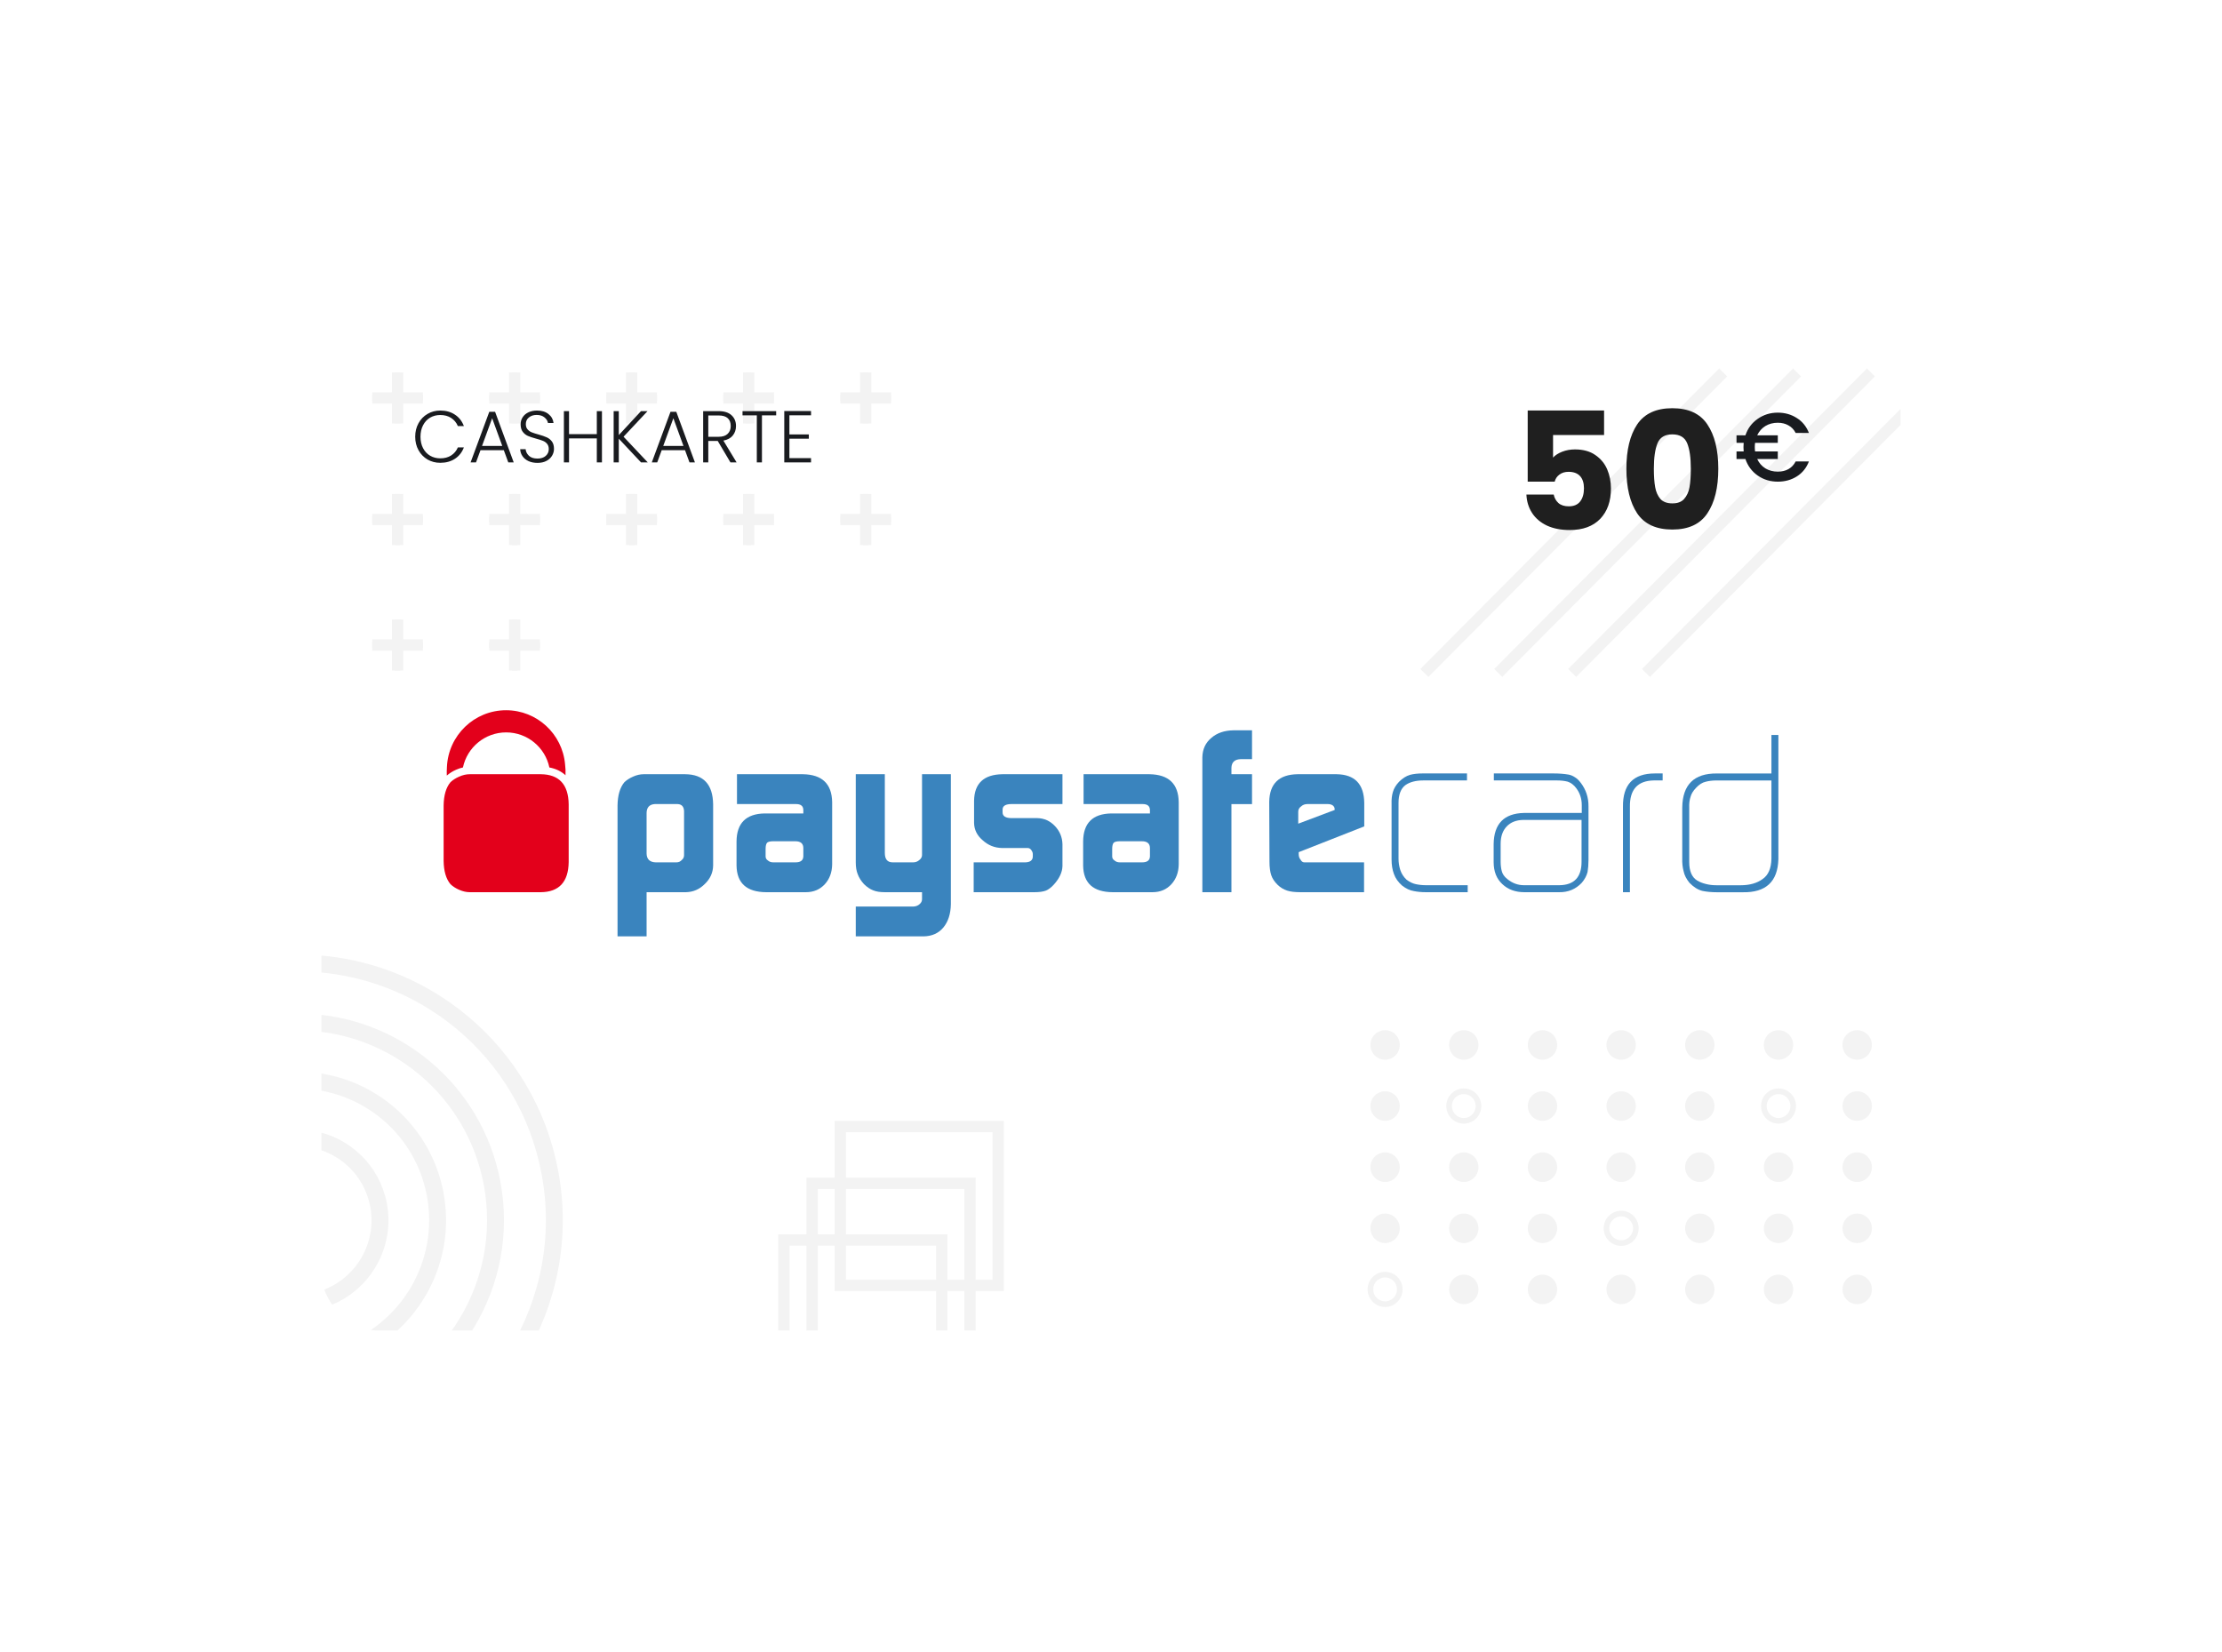 <svg width="394" height="293" viewBox="0 0 394 293" fill="none" xmlns="http://www.w3.org/2000/svg">
<g filter="url(#filter0_d_5248_34033)">
<rect x="41" y="48" width="280" height="177.959" rx="10" fill="white"/>
<g clip-path="url(#clip0_5248_34033)">
<rect x="41" y="48" width="280" height="178.959" rx="10" fill="white"/>
<path d="M133.002 218.952L160.999 218.952L160.999 190.798L133.002 190.798L133.002 218.952Z" stroke="#F3F3F3" stroke-width="2" stroke-miterlimit="10"/>
<path d="M128 229.009L155.997 229.009L155.997 200.854L128 200.854L128 229.009Z" stroke="#F3F3F3" stroke-width="2" stroke-miterlimit="10"/>
<path d="M122.998 239.065L150.995 239.065L150.995 210.91L122.998 210.91L122.998 239.065Z" stroke="#F3F3F3" stroke-width="2" stroke-miterlimit="10"/>
<path d="M236.564 110.348L289.554 57.05" stroke="#F3F3F3" stroke-width="2" stroke-miterlimit="10"/>
<path d="M249.657 110.348L302.657 57.05" stroke="#F3F3F3" stroke-width="2" stroke-miterlimit="10"/>
<path d="M262.761 110.348L315.75 57.05" stroke="#F3F3F3" stroke-width="2" stroke-miterlimit="10"/>
<path d="M275.854 110.348L328.854 57.05" stroke="#F3F3F3" stroke-width="2" stroke-miterlimit="10"/>
<path d="M38.03 172.27C54.05 172.79 68.12 184.339 71.24 200.786C74.615 218.571 64.001 235.813 47.144 241.078" stroke="#F3F3F3" stroke-width="3" stroke-miterlimit="10" stroke-linecap="round"/>
<path d="M37.717 161.795C58.782 162.166 77.389 177.238 81.483 198.814C85.883 222.002 71.952 244.485 49.883 251.197" stroke="#F3F3F3" stroke-width="3" stroke-miterlimit="10" stroke-linecap="round"/>
<path d="M38.595 182.625C49.533 183.396 59.007 191.426 61.154 202.743C63.51 215.16 56.223 227.21 44.552 231.092" stroke="#F3F3F3" stroke-width="3" stroke-miterlimit="10" stroke-linecap="round"/>
<path d="M39.123 193.001C45.006 193.946 49.937 198.468 51.117 204.684C52.461 211.768 48.461 218.647 41.961 221.135" stroke="#F3F3F3" stroke-width="3" stroke-miterlimit="10" stroke-linecap="round"/>
<path d="M54.496 109.917V100.874M58.992 105.396H50H58.992Z" stroke="#F3F3F3" stroke-miterlimit="10"/>
<path d="M54.496 87.658V78.615M58.992 83.136H50H58.992Z" stroke="#F3F3F3" stroke-miterlimit="10"/>
<path d="M54.496 66.094V57.05M58.992 61.572H50H58.992Z" stroke="#F3F3F3" stroke-miterlimit="10"/>
<path d="M54.496 109.917V100.874M58.992 105.396H50H58.992Z" stroke="#F3F3F3" stroke-width="2" stroke-miterlimit="10"/>
<path d="M54.496 87.658V78.615M58.992 83.136H50H58.992Z" stroke="#F3F3F3" stroke-width="2" stroke-miterlimit="10"/>
<path d="M54.496 66.094V57.05M58.992 61.572H50H58.992Z" stroke="#F3F3F3" stroke-width="2" stroke-miterlimit="10"/>
<path d="M75.248 109.917V100.874M79.744 105.396H70.752H79.744Z" stroke="#F3F3F3" stroke-miterlimit="10"/>
<path d="M75.248 87.658V78.615M79.744 83.136H70.752H79.744Z" stroke="#F3F3F3" stroke-miterlimit="10"/>
<path d="M75.248 66.094V57.05M79.744 61.572H70.752H79.744Z" stroke="#F3F3F3" stroke-miterlimit="10"/>
<path d="M75.248 109.917V100.874M79.744 105.396H70.752H79.744Z" stroke="#F3F3F3" stroke-width="2" stroke-miterlimit="10"/>
<path d="M75.248 87.658V78.615M79.744 83.136H70.752H79.744Z" stroke="#F3F3F3" stroke-width="2" stroke-miterlimit="10"/>
<path d="M75.248 66.094V57.05M79.744 61.572H70.752H79.744Z" stroke="#F3F3F3" stroke-width="2" stroke-miterlimit="10"/>
<path d="M96 87.658V78.615M100.496 83.136H91.504H100.496Z" stroke="#F3F3F3" stroke-miterlimit="10"/>
<path d="M96 66.094V57.05M100.496 61.572H91.504H100.496Z" stroke="#F3F3F3" stroke-miterlimit="10"/>
<path d="M96 87.658V78.615M100.496 83.136H91.504H100.496Z" stroke="#F3F3F3" stroke-width="2" stroke-miterlimit="10"/>
<path d="M96 66.094V57.05M100.496 61.572H91.504H100.496Z" stroke="#F3F3F3" stroke-width="2" stroke-miterlimit="10"/>
<path d="M116.752 87.658V78.615M121.248 83.136H112.256H121.248Z" stroke="#F3F3F3" stroke-miterlimit="10"/>
<path d="M116.752 66.094V57.05M121.248 61.572H112.256H121.248Z" stroke="#F3F3F3" stroke-miterlimit="10"/>
<path d="M116.752 87.658V78.615M121.248 83.136H112.256H121.248Z" stroke="#F3F3F3" stroke-width="2" stroke-miterlimit="10"/>
<path d="M116.752 66.094V57.05M121.248 61.572H112.256H121.248Z" stroke="#F3F3F3" stroke-width="2" stroke-miterlimit="10"/>
<path d="M137.504 87.658V78.615M142 83.136H133.008H142Z" stroke="#F3F3F3" stroke-miterlimit="10"/>
<path d="M137.504 66.094V57.05M142 61.572H133.008H142Z" stroke="#F3F3F3" stroke-miterlimit="10"/>
<path d="M137.504 87.658V78.615M142 83.136H133.008H142Z" stroke="#F3F3F3" stroke-width="2" stroke-miterlimit="10"/>
<path d="M137.504 66.094V57.05M142 61.572H133.008H142Z" stroke="#F3F3F3" stroke-width="2" stroke-miterlimit="10"/>
<path d="M232.206 176.32C232.206 177.762 231.044 178.938 229.603 178.938C228.163 178.938 227 177.769 227 176.32C227 174.878 228.163 173.702 229.603 173.702C231.044 173.702 232.206 174.871 232.206 176.32Z" fill="#F3F3F3"/>
<path d="M246.159 176.32C246.159 177.762 244.997 178.938 243.556 178.938C242.122 178.938 240.953 177.769 240.953 176.32C240.953 174.878 242.116 173.702 243.556 173.702C244.99 173.702 246.159 174.871 246.159 176.32Z" fill="#F3F3F3"/>
<path d="M260.112 176.32C260.112 177.762 258.949 178.938 257.508 178.938C256.068 178.938 254.905 177.769 254.905 176.32C254.905 174.878 256.068 173.702 257.508 173.702C258.949 173.702 260.112 174.871 260.112 176.32Z" fill="#F3F3F3"/>
<path d="M274.058 176.32C274.058 177.762 272.895 178.938 271.455 178.938C270.014 178.938 268.852 177.769 268.852 176.32C268.852 174.878 270.014 173.702 271.455 173.702C272.895 173.702 274.058 174.871 274.058 176.32Z" fill="#F3F3F3"/>
<path d="M288.01 176.32C288.01 177.762 286.847 178.938 285.407 178.938C283.973 178.938 282.804 177.769 282.804 176.32C282.804 174.878 283.966 173.702 285.407 173.702C286.847 173.702 288.01 174.871 288.01 176.32Z" fill="#F3F3F3"/>
<path d="M301.962 176.32C301.962 177.762 300.799 178.938 299.359 178.938C297.919 178.938 296.756 177.769 296.756 176.32C296.756 174.878 297.919 173.702 299.359 173.702C300.799 173.702 301.962 174.871 301.962 176.32Z" fill="#F3F3F3"/>
<path d="M315.914 176.32C315.914 177.762 314.752 178.938 313.311 178.938C311.871 178.938 310.708 177.769 310.708 176.32C310.708 174.878 311.871 173.702 313.311 173.702C314.752 173.702 315.914 174.871 315.914 176.32Z" fill="#F3F3F3"/>
<path d="M232.206 187.154C232.206 185.709 231.041 184.537 229.603 184.537C228.165 184.537 227 185.709 227 187.154C227 188.6 228.165 189.772 229.603 189.772C231.041 189.772 232.206 188.6 232.206 187.154Z" fill="#F3F3F3"/>
<path d="M246.159 187.154C246.159 188.596 244.997 189.772 243.556 189.772C242.122 189.772 240.953 188.603 240.953 187.154C240.953 185.712 242.116 184.537 243.556 184.537C244.99 184.537 246.159 185.712 246.159 187.154Z" stroke="#F3F3F3" stroke-miterlimit="10"/>
<path d="M260.112 187.154C260.112 185.709 258.946 184.537 257.508 184.537C256.071 184.537 254.905 185.709 254.905 187.154C254.905 188.6 256.071 189.772 257.508 189.772C258.946 189.772 260.112 188.6 260.112 187.154Z" fill="#F3F3F3"/>
<path d="M274.064 187.154C274.064 185.709 272.898 184.537 271.461 184.537C270.023 184.537 268.857 185.709 268.857 187.154C268.857 188.6 270.023 189.772 271.461 189.772C272.898 189.772 274.064 188.6 274.064 187.154Z" fill="#F3F3F3"/>
<path d="M288.01 187.154C288.01 188.596 286.847 189.772 285.407 189.772C283.973 189.772 282.804 188.603 282.804 187.154C282.804 185.712 283.966 184.537 285.407 184.537C286.847 184.537 288.01 185.712 288.01 187.154Z" fill="#F3F3F3"/>
<path d="M301.969 187.154C301.969 185.709 300.804 184.537 299.366 184.537C297.928 184.537 296.763 185.709 296.763 187.154C296.763 188.6 297.928 189.772 299.366 189.772C300.804 189.772 301.969 188.6 301.969 187.154Z" stroke="#F3F3F3" stroke-miterlimit="10"/>
<path d="M315.921 187.154C315.921 185.709 314.756 184.537 313.318 184.537C311.88 184.537 310.715 185.709 310.715 187.154C310.715 188.6 311.88 189.772 313.318 189.772C314.756 189.772 315.921 188.6 315.921 187.154Z" fill="#F3F3F3"/>
<path d="M232.206 197.996C232.206 196.55 231.041 195.378 229.603 195.378C228.165 195.378 227 196.55 227 197.996C227 199.442 228.165 200.614 229.603 200.614C231.041 200.614 232.206 199.442 232.206 197.996Z" fill="#F3F3F3"/>
<path d="M246.159 197.996C246.159 199.438 244.997 200.614 243.556 200.614C242.122 200.614 240.953 199.445 240.953 197.996C240.953 196.548 242.116 195.378 243.556 195.378C244.99 195.378 246.159 196.548 246.159 197.996Z" fill="#F3F3F3"/>
<path d="M260.112 197.996C260.112 196.55 258.946 195.378 257.508 195.378C256.071 195.378 254.905 196.55 254.905 197.996C254.905 199.442 256.071 200.614 257.508 200.614C258.946 200.614 260.112 199.442 260.112 197.996Z" fill="#F3F3F3"/>
<path d="M274.064 197.996C274.064 196.55 272.898 195.378 271.461 195.378C270.023 195.378 268.857 196.55 268.857 197.996C268.857 199.442 270.023 200.614 271.461 200.614C272.898 200.614 274.064 199.442 274.064 197.996Z" fill="#F3F3F3"/>
<path d="M288.01 197.996C288.01 199.438 286.847 200.614 285.407 200.614C283.973 200.614 282.804 199.445 282.804 197.996C282.804 196.548 283.966 195.378 285.407 195.378C286.847 195.378 288.01 196.548 288.01 197.996Z" fill="#F3F3F3"/>
<path d="M301.969 197.996C301.969 196.55 300.804 195.378 299.366 195.378C297.928 195.378 296.763 196.55 296.763 197.996C296.763 199.442 297.928 200.614 299.366 200.614C300.804 200.614 301.969 199.442 301.969 197.996Z" fill="#F3F3F3"/>
<path d="M315.921 197.996C315.921 196.55 314.756 195.378 313.318 195.378C311.88 195.378 310.715 196.55 310.715 197.996C310.715 199.442 311.88 200.614 313.318 200.614C314.756 200.614 315.921 199.442 315.921 197.996Z" fill="#F3F3F3"/>
<path d="M232.206 208.838C232.206 207.392 231.041 206.22 229.603 206.22C228.165 206.22 227 207.392 227 208.838C227 210.283 228.165 211.455 229.603 211.455C231.041 211.455 232.206 210.283 232.206 208.838Z" fill="#F3F3F3"/>
<path d="M246.159 208.838C246.159 210.28 244.997 211.455 243.556 211.455C242.122 211.455 240.953 210.286 240.953 208.838C240.953 207.389 242.116 206.22 243.556 206.22C244.99 206.22 246.159 207.389 246.159 208.838Z" fill="#F3F3F3"/>
<path d="M260.112 208.838C260.112 207.392 258.946 206.22 257.508 206.22C256.071 206.22 254.905 207.392 254.905 208.838C254.905 210.283 256.071 211.455 257.508 211.455C258.946 211.455 260.112 210.283 260.112 208.838Z" fill="#F3F3F3"/>
<path d="M274.064 208.838C274.064 207.392 272.898 206.22 271.461 206.22C270.023 206.22 268.857 207.392 268.857 208.838C268.857 210.283 270.023 211.455 271.461 211.455C272.898 211.455 274.064 210.283 274.064 208.838Z" stroke="#F3F3F3" stroke-miterlimit="10"/>
<path d="M288.01 208.838C288.01 210.28 286.847 211.455 285.407 211.455C283.973 211.455 282.804 210.286 282.804 208.838C282.804 207.389 283.966 206.22 285.407 206.22C286.847 206.22 288.01 207.389 288.01 208.838Z" fill="#F3F3F3"/>
<path d="M301.969 208.838C301.969 207.392 300.804 206.22 299.366 206.22C297.928 206.22 296.763 207.392 296.763 208.838C296.763 210.283 297.928 211.455 299.366 211.455C300.804 211.455 301.969 210.283 301.969 208.838Z" fill="#F3F3F3"/>
<path d="M315.921 208.838C315.921 207.392 314.756 206.22 313.318 206.22C311.88 206.22 310.715 207.392 310.715 208.838C310.715 210.283 311.88 211.455 313.318 211.455C314.756 211.455 315.921 210.283 315.921 208.838Z" fill="#F3F3F3"/>
<path d="M232.206 219.672C232.206 218.227 231.041 217.055 229.603 217.055C228.165 217.055 227 218.227 227 219.672C227 221.118 228.165 222.29 229.603 222.29C231.041 222.29 232.206 221.118 232.206 219.672Z" stroke="#F3F3F3" stroke-miterlimit="10"/>
<path d="M246.159 219.672C246.159 221.115 244.997 222.29 243.556 222.29C242.122 222.29 240.953 221.121 240.953 219.672C240.953 218.23 242.116 217.055 243.556 217.055C244.99 217.055 246.159 218.23 246.159 219.672Z" fill="#F3F3F3"/>
<path d="M260.112 219.672C260.112 218.227 258.946 217.055 257.508 217.055C256.071 217.055 254.905 218.227 254.905 219.672C254.905 221.118 256.071 222.29 257.508 222.29C258.946 222.29 260.112 221.118 260.112 219.672Z" fill="#F3F3F3"/>
<path d="M274.064 219.672C274.064 218.227 272.898 217.055 271.461 217.055C270.023 217.055 268.857 218.227 268.857 219.672C268.857 221.118 270.023 222.29 271.461 222.29C272.898 222.29 274.064 221.118 274.064 219.672Z" fill="#F3F3F3"/>
<path d="M288.01 219.672C288.01 221.115 286.847 222.29 285.407 222.29C283.973 222.29 282.804 221.121 282.804 219.672C282.804 218.23 283.966 217.055 285.407 217.055C286.847 217.055 288.01 218.23 288.01 219.672Z" fill="#F3F3F3"/>
<path d="M301.969 219.672C301.969 218.227 300.804 217.055 299.366 217.055C297.928 217.055 296.763 218.227 296.763 219.672C296.763 221.118 297.928 222.29 299.366 222.29C300.804 222.29 301.969 221.118 301.969 219.672Z" fill="#F3F3F3"/>
<path d="M315.921 219.672C315.921 218.227 314.756 217.055 313.318 217.055C311.88 217.055 310.715 218.227 310.715 219.672C310.715 221.118 311.88 222.29 313.318 222.29C314.756 222.29 315.921 221.118 315.921 219.672Z" fill="#F3F3F3"/>
<path d="M299.235 74.645C299.955 74.645 300.584 74.496 301.121 74.197C301.669 73.887 302.098 73.433 302.406 72.835H304.755C304.309 73.984 303.595 74.869 302.612 75.49C301.629 76.11 300.504 76.421 299.235 76.421C297.898 76.421 296.709 76.059 295.669 75.335C294.629 74.599 293.904 73.622 293.492 72.404H291.915V71.059H293.184C293.161 70.737 293.149 70.485 293.149 70.301C293.149 70.117 293.161 69.864 293.184 69.542H291.915V68.198H293.492C293.904 66.979 294.629 66.008 295.669 65.284C296.709 64.549 297.898 64.181 299.235 64.181C300.492 64.181 301.612 64.497 302.595 65.129C303.589 65.75 304.309 66.635 304.755 67.784H302.406C302.098 67.186 301.669 66.738 301.121 66.439C300.584 66.129 299.955 65.974 299.235 65.974C298.401 65.974 297.664 66.169 297.024 66.56C296.395 66.951 295.915 67.497 295.584 68.198H299.235V69.542H295.206C295.172 69.784 295.155 70.037 295.155 70.301C295.155 70.565 295.172 70.818 295.206 71.059H299.235V72.404H295.584C295.915 73.117 296.395 73.668 297.024 74.059C297.664 74.45 298.401 74.645 299.235 74.645Z" fill="#191B1F"/>
<path d="M268.432 68.151H259.384V72.153C259.77 71.728 260.312 71.38 261.008 71.109C261.704 70.838 262.458 70.703 263.27 70.703C264.72 70.703 265.918 71.032 266.866 71.689C267.832 72.346 268.538 73.197 268.983 74.241C269.427 75.285 269.65 76.416 269.65 77.634C269.65 79.896 269.012 81.694 267.736 83.028C266.46 84.343 264.662 85 262.342 85C260.795 85 259.451 84.739 258.311 84.217C257.17 83.676 256.29 82.931 255.672 81.984C255.053 81.037 254.715 79.944 254.657 78.707H259.5C259.616 79.306 259.896 79.809 260.341 80.215C260.785 80.602 261.394 80.795 262.168 80.795C263.076 80.795 263.753 80.505 264.198 79.925C264.642 79.345 264.865 78.572 264.865 77.605C264.865 76.658 264.633 75.933 264.169 75.43C263.705 74.927 263.028 74.676 262.139 74.676C261.481 74.676 260.94 74.84 260.515 75.169C260.089 75.478 259.809 75.894 259.674 76.416H254.889V63.801H268.432V68.151ZM272.387 74.125C272.387 70.8 273.025 68.18 274.301 66.266C275.596 64.352 277.675 63.395 280.536 63.395C283.397 63.395 285.466 64.352 286.742 66.266C288.037 68.18 288.685 70.8 288.685 74.125C288.685 77.489 288.037 80.128 286.742 82.042C285.466 83.956 283.397 84.913 280.536 84.913C277.675 84.913 275.596 83.956 274.301 82.042C273.025 80.128 272.387 77.489 272.387 74.125ZM283.813 74.125C283.813 72.172 283.6 70.674 283.175 69.63C282.75 68.567 281.87 68.035 280.536 68.035C279.202 68.035 278.322 68.567 277.897 69.63C277.472 70.674 277.259 72.172 277.259 74.125C277.259 75.44 277.336 76.532 277.491 77.402C277.646 78.253 277.955 78.949 278.419 79.49C278.902 80.012 279.608 80.273 280.536 80.273C281.464 80.273 282.16 80.012 282.624 79.49C283.107 78.949 283.426 78.253 283.581 77.402C283.736 76.532 283.813 75.44 283.813 74.125Z" fill="#1F1F1F"/>
<path d="M57.624 68.45C57.624 67.557 57.819 66.76 58.209 66.058C58.599 65.347 59.132 64.797 59.808 64.407C60.484 64.008 61.238 63.809 62.07 63.809C63.084 63.809 63.951 64.052 64.67 64.537C65.398 65.014 65.927 65.69 66.256 66.565H65.19C64.93 65.95 64.531 65.469 63.994 65.122C63.465 64.775 62.824 64.602 62.07 64.602C61.403 64.602 60.8 64.758 60.263 65.07C59.734 65.382 59.318 65.833 59.015 66.422C58.712 67.003 58.56 67.679 58.56 68.45C58.56 69.221 58.712 69.897 59.015 70.478C59.318 71.059 59.734 71.505 60.263 71.817C60.8 72.129 61.403 72.285 62.07 72.285C62.824 72.285 63.465 72.116 63.994 71.778C64.531 71.431 64.93 70.955 65.19 70.348H66.256C65.927 71.215 65.398 71.886 64.67 72.363C63.942 72.84 63.075 73.078 62.07 73.078C61.238 73.078 60.484 72.883 59.808 72.493C59.132 72.094 58.599 71.544 58.209 70.842C57.819 70.14 57.624 69.343 57.624 68.45ZM73.334 70.842H69.2L68.407 73H67.445L70.76 64.03H71.787L75.089 73H74.127L73.334 70.842ZM73.061 70.088L71.267 65.174L69.473 70.088H73.061ZM79.306 73.091C78.708 73.091 78.179 72.987 77.72 72.779C77.269 72.571 76.914 72.281 76.654 71.908C76.394 71.535 76.255 71.119 76.238 70.66H77.2C77.243 71.102 77.438 71.492 77.785 71.83C78.131 72.159 78.638 72.324 79.306 72.324C79.921 72.324 80.406 72.168 80.762 71.856C81.126 71.535 81.308 71.132 81.308 70.647C81.308 70.257 81.208 69.945 81.009 69.711C80.809 69.468 80.562 69.291 80.268 69.178C79.973 69.057 79.566 68.927 79.046 68.788C78.439 68.623 77.958 68.463 77.603 68.307C77.247 68.151 76.944 67.908 76.693 67.579C76.441 67.25 76.316 66.803 76.316 66.24C76.316 65.772 76.437 65.356 76.68 64.992C76.922 64.619 77.265 64.329 77.707 64.121C78.149 63.913 78.656 63.809 79.228 63.809C80.068 63.809 80.744 64.017 81.256 64.433C81.776 64.84 82.075 65.369 82.153 66.019H81.165C81.104 65.646 80.9 65.317 80.554 65.031C80.207 64.736 79.739 64.589 79.15 64.589C78.604 64.589 78.149 64.736 77.785 65.031C77.421 65.317 77.239 65.711 77.239 66.214C77.239 66.595 77.338 66.903 77.538 67.137C77.737 67.371 77.984 67.549 78.279 67.67C78.582 67.791 78.989 67.921 79.501 68.06C80.09 68.225 80.567 68.389 80.931 68.554C81.295 68.71 81.602 68.953 81.854 69.282C82.105 69.611 82.231 70.053 82.231 70.608C82.231 71.033 82.118 71.436 81.893 71.817C81.667 72.198 81.334 72.506 80.892 72.74C80.45 72.974 79.921 73.091 79.306 73.091ZM90.736 63.913V73H89.826V68.749H84.899V73H83.989V63.913H84.899V67.995H89.826V63.913H90.736ZM97.662 73L93.722 68.801V73H92.812V63.913H93.722V68.164L97.662 63.913H98.819L94.567 68.45L98.858 73H97.662ZM105.466 70.842H101.332L100.539 73H99.577L102.892 64.03H103.919L107.221 73H106.259L105.466 70.842ZM105.193 70.088L103.399 65.174L101.605 70.088H105.193ZM113.518 73L111.269 69.204H109.592V73H108.682V63.913H111.412C112.426 63.913 113.193 64.156 113.713 64.641C114.241 65.126 114.506 65.763 114.506 66.552C114.506 67.211 114.315 67.774 113.934 68.242C113.561 68.701 113.006 69 112.27 69.139L114.61 73H113.518ZM109.592 68.463H111.425C112.135 68.463 112.668 68.29 113.024 67.943C113.388 67.596 113.57 67.133 113.57 66.552C113.57 65.954 113.396 65.495 113.05 65.174C112.703 64.845 112.157 64.68 111.412 64.68H109.592V68.463ZM121.628 63.913V64.667H119.106V73H118.196V64.667H115.661V63.913H121.628ZM123.975 64.654V68.047H127.42V68.801H123.975V72.246H127.81V73H123.065V63.9H127.81V64.654H123.975Z" fill="#191B1F"/>
</g>
<path d="M105.296 134.871C105.269 134.05 104.882 133.626 104.131 133.598H100.117C99.167 133.657 98.676 134.178 98.653 135.158V142.377C98.676 143.389 99.219 143.905 100.274 143.934H103.952C104.334 143.934 104.652 143.793 104.905 143.503C105.169 143.285 105.296 143.006 105.296 142.659V134.871ZM93.5 133.846C93.527 132.04 93.929 130.668 94.709 129.729C95.118 129.336 95.629 129.007 96.251 128.735C96.898 128.445 97.524 128.305 98.131 128.305H105.498C108.748 128.333 110.4 130.11 110.451 133.64V144.506C110.427 145.76 109.937 146.847 108.988 147.757C108.048 148.713 106.926 149.2 105.619 149.229H98.653V157.063H93.5V133.846Z" fill="#3A84BE"/>
<path d="M119.755 142.886C119.755 143.188 119.894 143.427 120.166 143.607C120.409 143.822 120.715 143.934 121.102 143.934H125.06C125.955 143.934 126.419 143.588 126.445 142.886V141.408C126.445 140.601 125.974 140.194 125.022 140.194H121.102C120.586 140.194 120.23 140.28 120.031 140.442C119.848 140.633 119.755 141.011 119.755 141.571V142.886ZM126.445 134.743C126.472 133.951 126.01 133.573 125.059 133.598H114.68V128.305H126.366C129.77 128.36 131.498 130.005 131.556 133.252V144.326C131.527 145.727 131.098 146.882 130.266 147.8C129.395 148.751 128.273 149.229 126.898 149.229H119.835C116.397 149.2 114.654 147.63 114.601 144.51V140.237C114.627 136.976 116.293 135.319 119.591 135.262H126.445V134.743Z" fill="#3A84BE"/>
<path d="M146.028 151.768C146.437 151.743 146.791 151.596 147.078 151.333C147.354 151.087 147.493 150.805 147.493 150.485V149.229H140.895C140.035 149.229 139.347 149.119 138.833 148.9C138.291 148.702 137.751 148.331 137.207 147.805C136.692 147.247 136.321 146.664 136.096 146.054C135.862 145.496 135.743 144.787 135.743 143.934V128.305H140.895V142.257C140.895 143.375 141.352 143.934 142.277 143.934H145.915C146.347 143.934 146.723 143.793 147.038 143.503C147.341 143.258 147.493 142.967 147.493 142.625V128.305H152.604V151.362C152.574 153.068 152.137 154.435 151.293 155.47C150.437 156.506 149.265 157.036 147.771 157.063H135.743V151.768H146.028Z" fill="#3A84BE"/>
<path d="M156.65 143.934H165.833C166.672 143.905 167.109 143.569 167.135 142.924V142.448C167.135 142.31 167.094 142.157 167.013 141.993C166.808 141.593 166.556 141.394 166.256 141.394H161.704C160.353 141.368 159.201 140.902 158.232 140.004C157.251 139.174 156.749 138.153 156.72 136.956V133.008C156.773 129.928 158.447 128.36 161.743 128.305H172.393V133.598H163.37C162.311 133.598 161.777 133.924 161.777 134.571V135.083C161.777 135.755 162.322 136.092 163.409 136.092H167.948C169.157 136.119 170.188 136.582 171.047 137.486C171.914 138.395 172.365 139.477 172.393 140.733V144.595C172.365 145.68 171.863 146.763 170.897 147.843C170.427 148.373 169.945 148.737 169.463 148.943C168.965 149.133 168.288 149.229 167.424 149.229H156.65V143.934Z" fill="#3A84BE"/>
<path d="M181.21 142.886C181.21 143.188 181.349 143.427 181.628 143.607C181.868 143.822 182.175 143.934 182.557 143.934H186.523C187.417 143.934 187.879 143.588 187.905 142.886V141.408C187.905 140.601 187.427 140.194 186.48 140.194H182.557C182.042 140.194 181.687 140.28 181.49 140.442C181.306 140.633 181.21 141.011 181.21 141.571V142.886ZM187.905 134.743C187.928 133.951 187.466 133.573 186.514 133.598H176.138V128.305H187.827C191.227 128.36 192.956 130.005 193.009 133.252V144.326C192.982 145.727 192.549 146.882 191.722 147.8C190.858 148.751 189.735 149.229 188.358 149.229H181.289C177.853 149.2 176.109 147.63 176.061 144.51V140.237C176.083 136.976 177.748 135.319 181.048 135.262H187.905V134.743Z" fill="#3A84BE"/>
<path d="M197.199 125.303C197.231 123.874 197.757 122.726 198.789 121.866C199.791 120.992 201.107 120.543 202.733 120.518H206.006V125.632H204.024C202.934 125.657 202.379 126.178 202.355 127.185V128.306H206.006V133.605H202.355V149.232H197.199V125.303Z" fill="#3A84BE"/>
<path d="M220.661 134.645V134.522C220.661 134.25 220.551 134.018 220.33 133.846C220.089 133.679 219.796 133.598 219.443 133.598H215.856C215.395 133.598 215.025 133.727 214.737 133.992C214.381 134.236 214.2 134.557 214.2 134.953V137.078L220.661 134.645ZM214.282 142.128V142.458C214.282 142.882 214.392 143.218 214.616 143.462C214.778 143.775 214.996 143.934 215.285 143.934H225.871V149.229H214.616C213.589 149.229 212.788 149.133 212.223 148.941C211.604 148.737 211.049 148.405 210.564 147.942C209.998 147.381 209.612 146.811 209.418 146.224C209.206 145.612 209.101 144.799 209.101 143.788L209.057 133.191C209.114 129.99 210.786 128.36 214.072 128.305H221.019C224.228 128.36 225.854 130.047 225.906 133.372V137.558L214.282 142.128Z" fill="#3A84BE"/>
<path d="M236.815 149.229C236.035 149.229 235.322 149.157 234.676 149.026C233.999 148.916 233.325 148.602 232.636 148.072C231.929 147.456 231.439 146.765 231.171 146.003C230.888 145.252 230.751 144.402 230.751 143.446V133.566C230.722 132.76 230.803 132.053 230.991 131.439C231.165 130.827 231.529 130.228 232.079 129.641C232.706 129.025 233.347 128.615 234.022 128.414C234.672 128.25 235.405 128.168 236.226 128.168H244.124V129.407H236.409C235.047 129.407 233.976 129.686 233.193 130.247C232.393 130.857 231.984 131.911 231.984 133.396V143.283C231.984 143.979 232.09 144.655 232.302 145.308C232.518 145.949 232.879 146.512 233.396 147.004C233.958 147.431 234.517 147.696 235.062 147.805C235.63 147.93 236.239 147.99 236.886 147.99H244.248V149.229H236.815Z" fill="#3A84BE"/>
<path d="M264.437 136.411H254.083C252.843 136.438 251.872 136.822 251.172 137.56C250.448 138.31 250.091 139.339 250.091 140.646V143.799C250.091 144.41 250.154 144.969 250.285 145.473C250.416 146.003 250.741 146.476 251.254 146.882C252.149 147.623 253.139 147.99 254.222 147.99H260.496C263.118 147.962 264.437 146.581 264.437 143.838V136.411ZM265.668 143.53C265.668 144.325 265.608 145.024 265.505 145.638C265.338 146.306 264.995 146.95 264.475 147.562C263.394 148.702 262.053 149.257 260.453 149.229H254.296C252.696 149.229 251.4 148.751 250.395 147.8C249.369 146.86 248.85 145.554 248.85 143.877V140.692C248.901 137.099 250.691 135.258 254.218 135.175H264.475V133.781C264.475 132.632 264.143 131.627 263.481 130.761C263.061 130.2 262.564 129.824 262 129.63C261.429 129.481 260.789 129.407 260.076 129.407H248.886V128.168H259.494C260.464 128.168 261.341 128.237 262.135 128.371C262.544 128.452 262.914 128.611 263.257 128.841C263.62 129.06 263.959 129.38 264.273 129.8C265.224 131.027 265.688 132.442 265.668 134.036V143.53Z" fill="#3A84BE"/>
<path d="M277.247 129.407C274.375 129.46 272.96 131.027 273.013 134.111V149.229H271.78V134.116C271.721 130.149 273.61 128.168 277.445 128.168H278.816V129.407H277.247Z" fill="#3A84BE"/>
<path d="M298.106 129.413H288.345C287.642 129.413 287.012 129.491 286.444 129.64C285.85 129.775 285.275 130.135 284.738 130.722C284.223 131.257 283.899 131.787 283.764 132.317C283.583 132.852 283.501 133.493 283.53 134.241V143.88C283.53 145.483 283.994 146.573 284.935 147.159C285.399 147.431 285.909 147.634 286.481 147.771C287.05 147.923 287.685 147.997 288.384 147.997H292.652C294.246 147.997 295.55 147.63 296.552 146.89C297.559 146.196 298.071 144.998 298.106 143.29V129.413ZM299.338 143.375C299.229 147.365 297.118 149.32 293.005 149.238H288.43C287.464 149.238 286.6 149.153 285.836 148.993C285.049 148.789 284.296 148.31 283.571 147.562C283.026 146.89 282.676 146.211 282.535 145.515C282.347 144.821 282.265 144.048 282.294 143.204V134.209C282.347 130.158 284.387 128.144 288.42 128.174H298.106V121.345H299.338V143.375Z" fill="#3A84BE"/>
<path d="M64.876 127.509C65.28 127.331 65.685 127.192 66.09 127.105C66.834 123.553 69.98 120.889 73.75 120.889C77.524 120.889 80.671 123.556 81.413 127.107C82.571 127.327 83.528 127.795 84.275 128.492C84.305 127.81 84.277 127.154 84.196 126.535C83.719 121.169 79.22 116.958 73.734 116.958C68.086 116.958 63.488 121.435 63.249 127.031C63.216 127.514 63.206 128.018 63.224 128.544C63.698 128.144 64.239 127.785 64.876 127.509Z" fill="#E3001B"/>
<path d="M79.881 128.305H67.295C66.689 128.305 66.062 128.445 65.416 128.735C64.792 129.007 64.281 129.336 63.871 129.729C63.091 130.668 62.691 132.04 62.663 133.846V143.685C62.691 145.495 63.091 146.866 63.871 147.8C64.281 148.2 64.792 148.529 65.416 148.803C66.062 149.086 66.689 149.229 67.295 149.229H79.881C83.132 149.2 84.786 147.417 84.838 143.891V133.64C84.786 130.11 83.132 128.333 79.881 128.305Z" fill="#E3001B"/>
</g>
<defs>
<filter id="filter0_d_5248_34033" x="0.6" y="0.6" width="392.8" height="291.759" filterUnits="userSpaceOnUse" color-interpolation-filters="sRGB">
<feFlood flood-opacity="0" result="BackgroundImageFix"/>
<feColorMatrix in="SourceAlpha" type="matrix" values="0 0 0 0 0 0 0 0 0 0 0 0 0 0 0 0 0 0 127 0" result="hardAlpha"/>
<feOffset dx="16" dy="9"/>
<feGaussianBlur stdDeviation="28.2"/>
<feColorMatrix type="matrix" values="0 0 0 0 0 0 0 0 0 0 0 0 0 0 0 0 0 0 0.16 0"/>
<feBlend mode="normal" in2="BackgroundImageFix" result="effect1_dropShadow_5248_34033"/>
<feBlend mode="normal" in="SourceGraphic" in2="effect1_dropShadow_5248_34033" result="shape"/>
</filter>
<clipPath id="clip0_5248_34033">
<rect x="41" y="48" width="280" height="178.959" rx="10" fill="white"/>
</clipPath>
</defs>
</svg>
